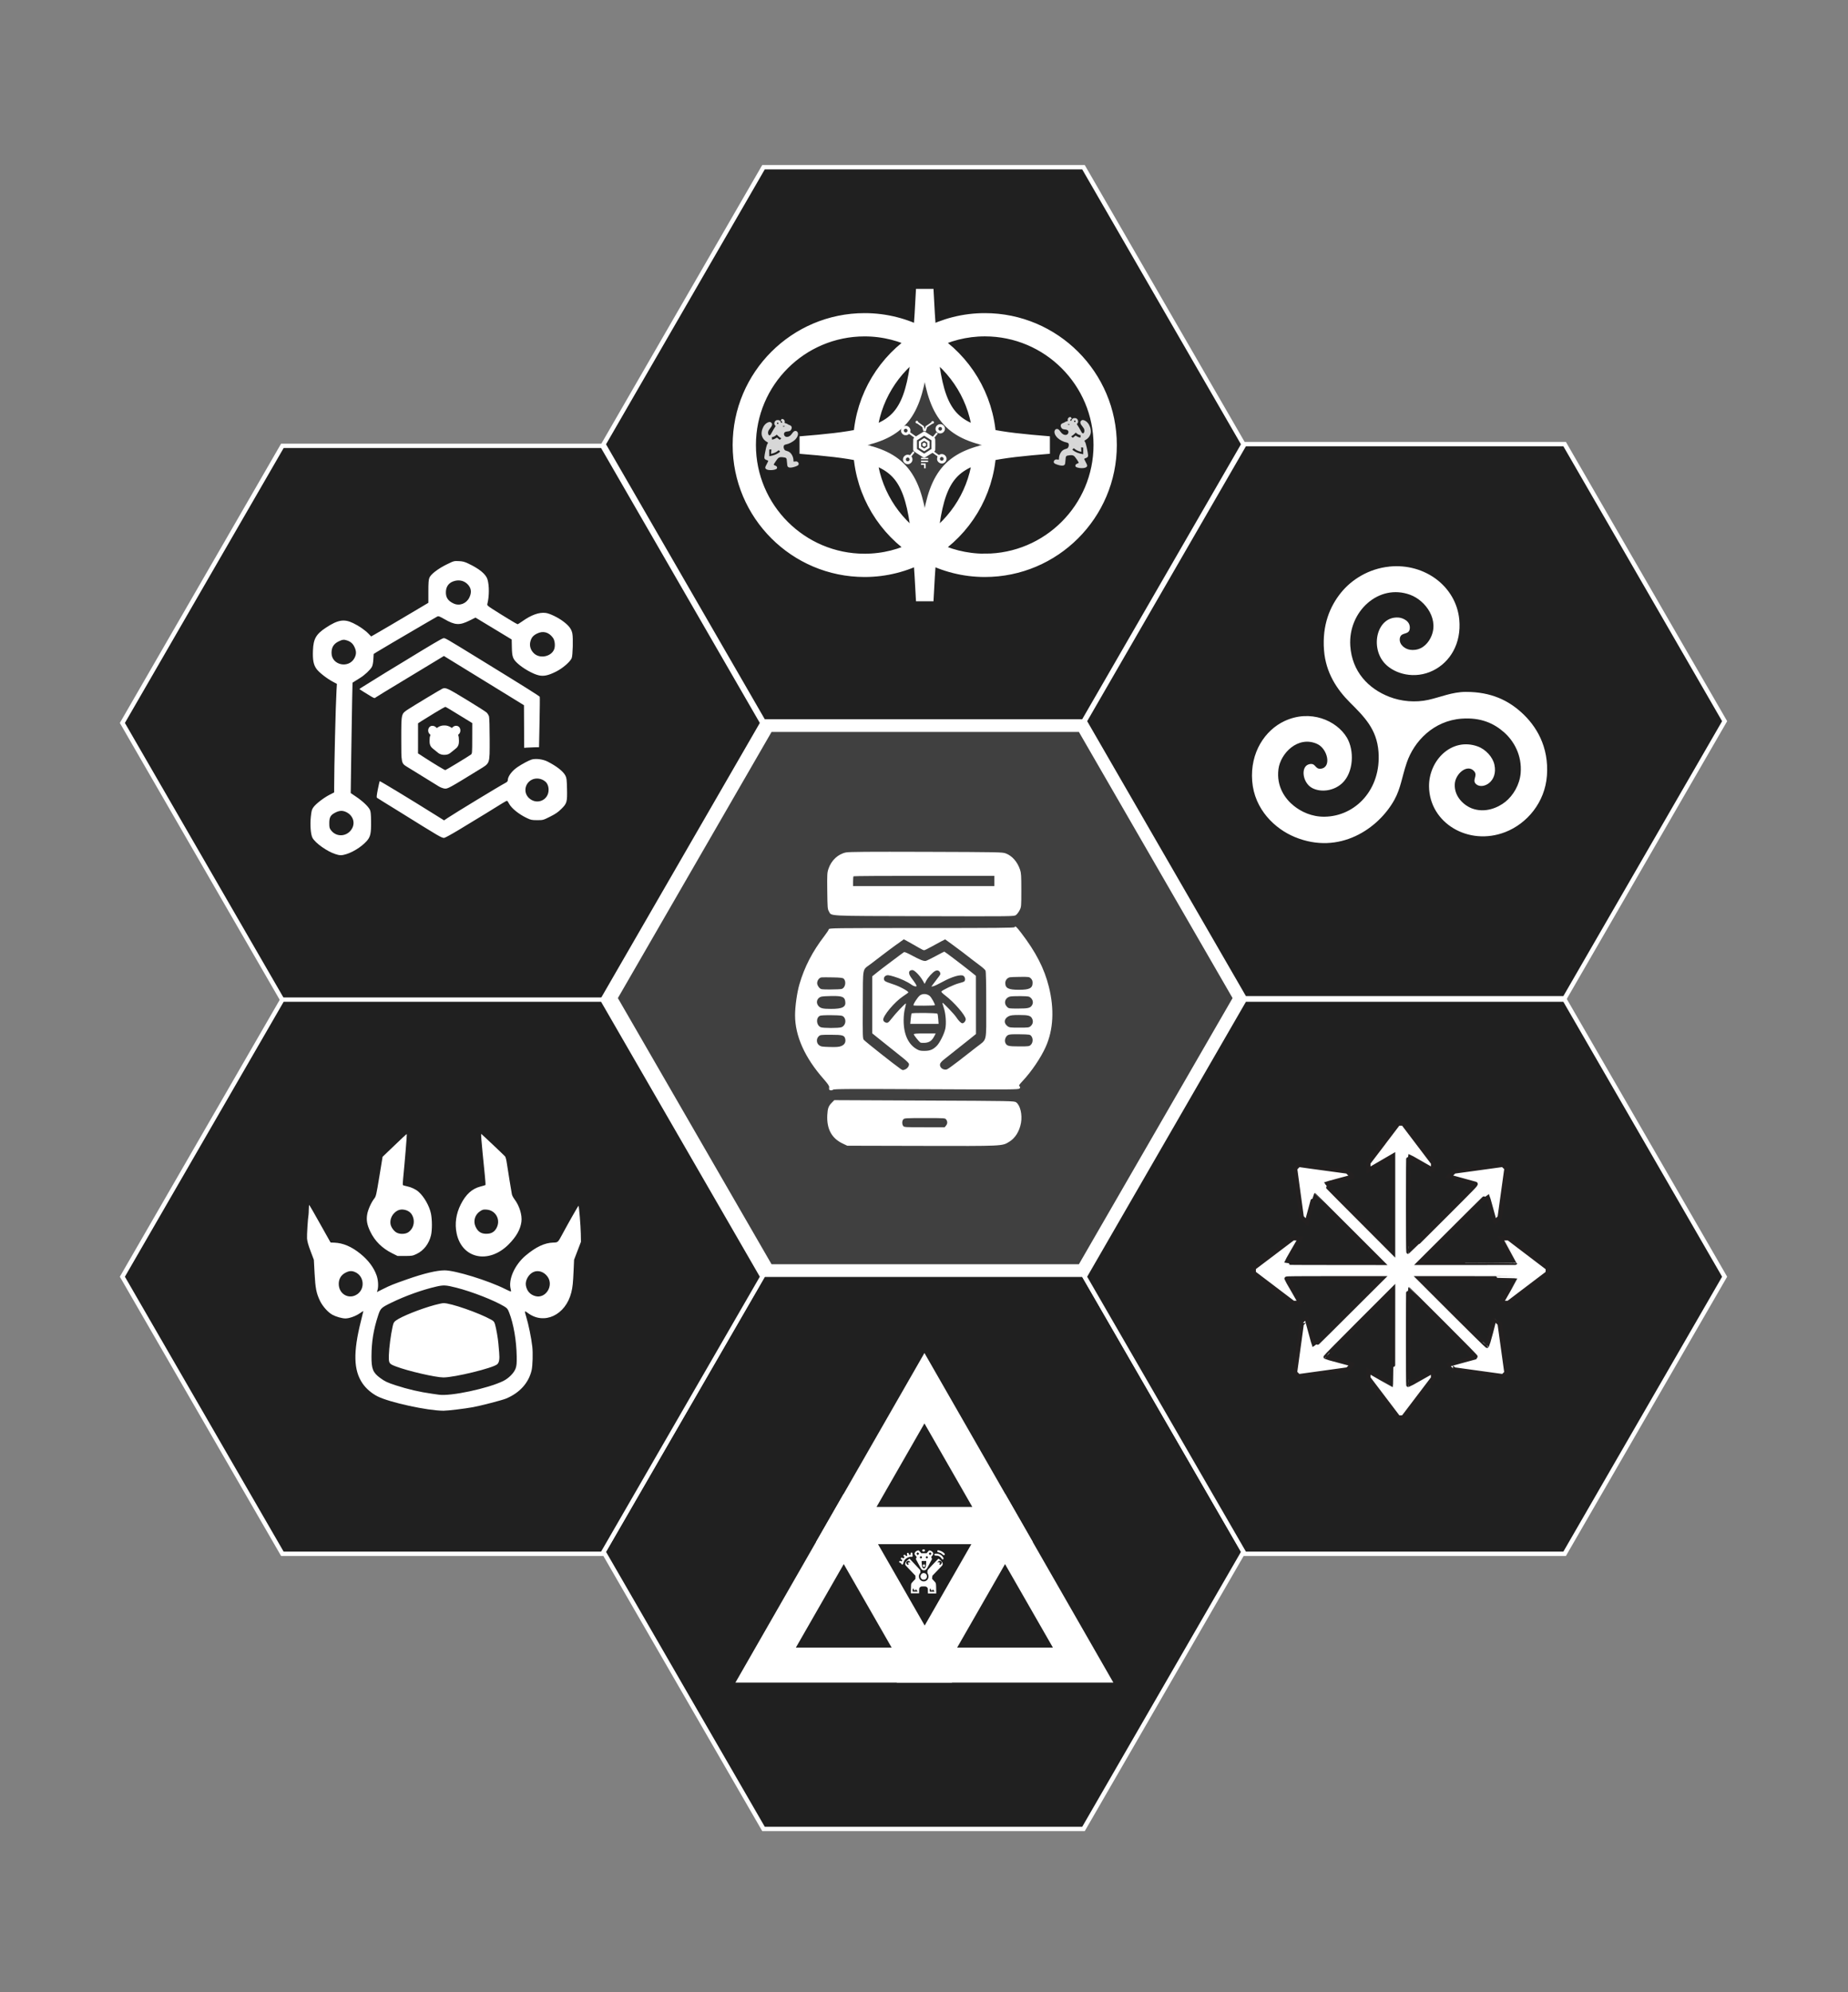 <svg width="422" height="455" viewBox="0 0 422 455" fill="none" xmlns="http://www.w3.org/2000/svg">
<rect x="0" y="0" width="422" height="455" fill="#808080" stroke="none"/>
<path d="M175.321 165.656L247.237 165.656L283.195 227.937L247.237 290.218L175.321 290.218L139.364 227.937L175.321 165.656Z" fill="#404040" stroke="white" stroke-width="3"/>
<path d="M174.349 38.187L247.42 38.187L283.955 101.468L247.42 164.749L174.349 164.749L137.814 101.468L174.349 38.187Z" fill="#202020" stroke="white"/>
<path d="M224.903 73.509C220.183 73.509 215.738 74.69 211.828 76.754C211.58 73.633 211.376 70.094 211.169 66.07C210.962 70.094 210.758 73.633 210.51 76.754C206.6 74.69 202.155 73.509 197.435 73.509C181.925 73.509 169.305 86.129 169.305 101.64C169.305 117.15 181.925 129.77 197.435 129.77C202.155 129.77 206.6 128.589 210.51 126.525C210.758 129.646 210.962 133.185 211.169 137.209C211.376 133.185 211.58 129.646 211.828 126.525C215.738 128.589 220.183 129.77 224.903 129.77C240.413 129.77 253.033 117.15 253.033 101.64C253.033 86.129 240.413 73.509 224.903 73.509ZM210.296 124.09C203.513 119.662 198.86 112.253 198.198 103.73C206.567 106.015 209.038 110.838 210.296 124.09ZM198.198 99.542C198.86 91.02 203.513 83.611 210.296 79.182C209.038 92.431 206.567 97.258 198.198 99.542ZM212.039 79.182C218.822 83.611 223.475 91.02 224.137 99.542C215.768 97.258 213.296 92.435 212.039 79.182ZM224.137 103.73C223.475 112.253 218.822 119.662 212.039 124.09C213.296 110.838 215.768 106.015 224.137 103.73ZM170.619 101.636C170.619 86.852 182.647 74.824 197.432 74.824C201.921 74.824 206.145 75.944 209.865 77.904C202.476 82.601 197.438 90.635 196.86 99.877C193.247 100.696 188.651 101.158 182.741 101.64C188.648 102.118 193.244 102.583 196.86 103.402C197.435 112.644 202.476 120.675 209.865 125.375C206.145 127.332 201.917 128.455 197.432 128.455C182.647 128.455 170.619 116.427 170.619 101.643V101.636ZM224.9 128.449C220.411 128.449 216.186 127.328 212.467 125.368C219.856 120.672 224.893 112.638 225.472 103.396C229.084 102.576 233.68 102.115 239.587 101.633C233.68 101.155 229.084 100.693 225.472 99.87C224.896 90.628 219.856 82.597 212.467 77.898C216.186 75.941 220.414 74.817 224.9 74.817C239.684 74.817 251.712 86.845 251.712 101.63C251.712 116.414 239.684 128.442 224.9 128.442V128.449Z" fill="#3E3E3E" stroke="white" stroke-width="4" stroke-miterlimit="10"/>
<path fill-rule="evenodd" clip-rule="evenodd" d="M209.21 96.133C209.109 96.196 209.073 96.273 209.073 96.41C209.073 96.494 209.086 96.541 209.126 96.581C209.186 96.644 209.32 96.708 209.394 96.708C209.444 96.708 209.531 96.765 210.069 97.16C210.24 97.283 210.434 97.421 210.498 97.464C210.635 97.551 210.631 97.548 210.755 98.079C210.805 98.29 210.849 98.467 210.852 98.471C210.855 98.474 210.906 98.461 210.966 98.441C211.063 98.407 211.08 98.407 211.237 98.464C211.327 98.498 211.411 98.518 211.421 98.508C211.431 98.498 211.491 98.29 211.558 98.049C211.625 97.805 211.685 97.598 211.692 97.588C211.698 97.578 211.789 97.514 211.892 97.444C211.996 97.377 212.26 97.193 212.484 97.039C212.709 96.885 212.899 96.762 212.909 96.772C212.953 96.798 213.127 96.728 213.207 96.644C213.287 96.561 213.291 96.551 213.28 96.444C213.264 96.283 213.137 96.163 212.986 96.163C212.816 96.163 212.712 96.25 212.685 96.42C212.682 96.447 212.424 96.635 212.019 96.905L211.361 97.347L211.267 97.681C211.213 97.865 211.167 98.019 211.163 98.026C211.157 98.033 211.116 97.882 211.073 97.691C210.983 97.314 210.999 97.337 210.712 97.143C210.615 97.079 210.344 96.889 210.11 96.718C209.718 96.441 209.678 96.404 209.655 96.313C209.601 96.116 209.387 96.029 209.22 96.136L209.21 96.133ZM214.485 96.882C214.17 96.949 213.859 97.2 213.725 97.497C213.582 97.808 213.605 98.2 213.782 98.481C213.886 98.641 214.08 98.819 214.234 98.889C214.889 99.187 215.649 98.795 215.772 98.096C215.876 97.491 215.398 96.899 214.782 96.869C214.675 96.865 214.542 96.869 214.485 96.882ZM206.544 97.29C206.149 97.414 205.865 97.718 205.768 98.113C205.688 98.441 205.798 98.805 206.059 99.073C206.146 99.16 206.26 99.243 206.37 99.297C206.537 99.381 206.554 99.381 206.832 99.381C207.106 99.381 207.126 99.377 207.27 99.3C207.353 99.257 207.457 99.19 207.501 99.156C207.544 99.12 207.594 99.096 207.614 99.103C207.654 99.12 207.966 99.344 208.444 99.698L208.775 99.946L208.675 100.056C208.618 100.116 208.561 100.197 208.548 100.23C208.534 100.267 208.524 100.795 208.524 101.541C208.524 102.756 208.524 102.792 208.578 102.896C208.651 103.043 208.812 103.174 209.36 103.515C209.621 103.679 209.986 103.91 210.17 104.033C210.354 104.157 210.595 104.311 210.705 104.378C210.899 104.495 210.909 104.498 211.066 104.492C211.207 104.485 211.25 104.468 211.384 104.385C212.267 103.816 212.939 103.401 212.959 103.411C213.003 103.438 214.07 104.201 214.09 104.221C214.103 104.231 214.087 104.304 214.053 104.385C214.006 104.502 213.996 104.579 213.993 104.793C213.993 105.04 213.993 105.064 214.077 105.227C214.344 105.776 215.027 106.013 215.548 105.736C216.204 105.385 216.351 104.555 215.846 104.04C215.685 103.876 215.528 103.782 215.334 103.732C215.05 103.659 214.769 103.695 214.538 103.833L214.394 103.92L214.317 103.863C214.274 103.833 214.187 103.769 214.123 103.726C214.06 103.682 213.852 103.532 213.669 103.394L213.331 103.14L213.418 103.043C213.592 102.853 213.582 102.926 213.582 101.548C213.582 100.17 213.582 100.22 213.441 100.036L213.378 99.953L213.776 99.468L214.174 98.983L214.07 98.922C214.013 98.889 213.943 98.839 213.916 98.809C213.889 98.778 213.859 98.755 213.849 98.755C213.839 98.755 213.702 98.916 213.545 99.11C213.224 99.511 213.056 99.708 213.03 99.722C213.02 99.725 212.899 99.658 212.765 99.571C212.632 99.484 212.334 99.294 212.11 99.15C211.882 99.006 211.581 98.812 211.441 98.722C211.1 98.501 211.066 98.498 210.779 98.658C210.655 98.728 210.374 98.899 210.156 99.043C209.454 99.501 209.186 99.668 209.16 99.665C209.14 99.665 208.046 98.889 207.875 98.755C207.835 98.725 207.835 98.712 207.872 98.585C207.899 98.491 207.905 98.38 207.899 98.24C207.889 98.066 207.872 98.002 207.798 97.849C207.658 97.564 207.404 97.354 207.099 97.273C206.945 97.233 206.684 97.233 206.551 97.273L206.544 97.29ZM214.491 97.561C214.358 97.638 214.297 97.728 214.284 97.879C214.267 98.053 214.327 98.183 214.475 98.277C214.836 98.514 215.271 98.116 215.073 97.728C214.966 97.524 214.699 97.444 214.495 97.561H214.491ZM206.618 97.949C206.477 98.036 206.38 98.2 206.38 98.344C206.38 98.601 206.674 98.819 206.925 98.748C207.32 98.641 207.363 98.13 206.995 97.936C206.898 97.885 206.704 97.892 206.614 97.946L206.618 97.949ZM210.551 99.809C210.29 99.979 209.922 100.217 209.735 100.337L209.394 100.555V102.531L210.16 103.026C210.581 103.301 210.952 103.542 210.989 103.562C211.053 103.602 211.06 103.598 211.872 103.07L212.695 102.538L212.702 101.545L212.709 100.551L212.454 100.387C212.314 100.297 212.019 100.11 211.799 99.966C211.274 99.628 211.056 99.494 211.039 99.494C211.033 99.494 210.812 99.635 210.551 99.805V99.809ZM210.932 100.093C210.872 100.133 210.638 100.28 210.414 100.424C210.186 100.568 209.962 100.712 209.909 100.745L209.815 100.806V101.541V102.277L210.009 102.401C210.855 102.943 211.046 103.06 211.07 103.047C211.197 102.976 211.799 102.592 212.013 102.444L212.28 102.261V101.535V100.809L212.127 100.705C211.866 100.531 211.19 100.103 211.113 100.063C211.046 100.029 211.036 100.029 210.932 100.096V100.093ZM210.682 100.886L210.34 101.103V101.983L210.695 102.204C210.889 102.324 211.056 102.421 211.066 102.418C211.076 102.418 211.237 102.314 211.424 102.197L211.762 101.983L211.755 101.535L211.749 101.086L211.414 100.876C211.23 100.762 211.07 100.668 211.053 100.668C211.036 100.668 210.872 100.769 210.682 100.886ZM210.832 101.183L210.638 101.301V101.782L210.718 101.829C210.762 101.856 210.855 101.909 210.922 101.946L211.046 102.013L211.247 101.903L211.448 101.792V101.28L211.247 101.17C211.136 101.11 211.043 101.063 211.036 101.063C211.029 101.063 210.936 101.117 210.832 101.18V101.183ZM208.384 103.224C208.213 103.465 207.885 103.886 207.842 103.926C207.812 103.953 207.778 103.95 207.661 103.906C207.26 103.756 206.842 103.849 206.527 104.157C206.193 104.485 206.106 104.987 206.306 105.388C206.534 105.833 207.039 106.09 207.484 105.987C208.019 105.863 208.37 105.435 208.374 104.91C208.374 104.722 208.3 104.468 208.203 104.338L208.129 104.237L208.23 104.104C208.287 104.03 208.444 103.829 208.578 103.659L208.825 103.351L208.681 103.204C208.601 103.124 208.527 103.057 208.521 103.057C208.514 103.057 208.451 103.134 208.384 103.224ZM214.886 104.391C214.769 104.451 214.722 104.502 214.672 104.612C214.572 104.833 214.655 105.06 214.879 105.174C215.187 105.331 215.538 105.06 215.485 104.709C215.445 104.445 215.117 104.271 214.886 104.391ZM207.169 104.498C207.129 104.508 207.062 104.548 207.016 104.582C206.701 104.819 206.872 105.341 207.266 105.351C207.664 105.361 207.865 104.896 207.584 104.615C207.46 104.492 207.323 104.451 207.169 104.498ZM210.347 104.562C210.327 104.572 210.317 104.629 210.317 104.722V104.87H211.959V104.572H211.518C211.274 104.572 210.919 104.565 210.728 104.558C210.538 104.552 210.367 104.552 210.347 104.558V104.562ZM210.397 105.191L210.317 105.201V105.522H211.936V105.197H211.732C211.618 105.197 211.29 105.194 211.003 105.191C210.715 105.191 210.444 105.191 210.397 105.191ZM210.317 105.993V106.167H211.013V106.94H211.387L211.381 106.385L211.374 105.829L210.845 105.823L210.317 105.816V105.99V105.993Z" fill="white"/>
<path fill-rule="evenodd" clip-rule="evenodd" d="M178.471 95.726C178.447 95.749 178.394 95.839 178.35 95.923C178.277 96.07 178.273 96.08 178.32 96.114C178.347 96.134 178.391 96.157 178.421 96.167C178.511 96.197 178.618 96.314 178.618 96.388C178.618 96.468 178.524 96.565 178.437 96.575C178.384 96.582 178.37 96.562 178.327 96.425C178.263 96.221 178.113 96.043 177.946 95.98C177.765 95.91 177.417 95.913 177.26 95.987C177.006 96.104 176.845 96.351 176.822 96.652C176.812 96.799 176.822 96.846 176.879 96.977C176.915 97.06 176.989 97.171 177.036 97.221L177.126 97.311L176.952 97.572C176.778 97.833 176.364 98.532 176.31 98.656C176.27 98.749 176.009 99.208 175.972 99.258C175.905 99.345 175.788 99.415 175.705 99.415C175.491 99.415 175.333 99 175.404 98.622C175.444 98.401 175.531 98.231 175.721 97.997C176.129 97.498 176.243 97.304 176.297 97.04C176.337 96.833 176.297 96.696 176.143 96.542C175.942 96.341 175.738 96.321 175.39 96.458C174.818 96.686 174.367 97.217 174.092 97.98C173.898 98.519 173.858 99.104 173.985 99.532C174.166 100.144 174.564 100.619 175.176 100.954C175.293 101.017 175.394 101.084 175.4 101.097C175.407 101.111 175.363 101.184 175.307 101.258C175.159 101.455 174.995 101.954 174.848 102.673C174.494 104.379 174.474 104.63 174.688 104.86C174.765 104.944 175.002 105.061 175.189 105.108C175.363 105.151 175.447 105.228 175.42 105.315C175.41 105.345 175.31 105.553 175.193 105.774C174.818 106.489 174.778 106.58 174.765 106.75C174.755 106.884 174.761 106.921 174.815 106.998C174.982 107.245 175.377 107.362 176.019 107.362C176.624 107.362 177.23 107.209 177.39 107.011C177.444 106.944 177.467 106.794 177.437 106.683C177.4 106.536 177.257 106.422 176.942 106.289C176.798 106.228 176.678 106.162 176.668 106.145C176.638 106.071 177.42 104.904 177.655 104.673C177.922 104.409 178.23 104.345 178.849 104.429C179.3 104.489 179.387 104.513 179.501 104.623C179.645 104.76 179.658 104.827 179.745 105.931C179.785 106.416 179.819 106.519 179.983 106.653C180.23 106.857 180.759 106.831 181.535 106.58C181.933 106.449 182.15 106.342 182.274 106.215C182.358 106.128 182.374 106.091 182.384 105.974C182.401 105.754 182.274 105.549 182.04 105.426C181.919 105.362 181.645 105.352 181.391 105.406C181.2 105.446 181.194 105.436 181.194 105.185C181.194 104.449 180.839 103.68 180.32 103.285C180.133 103.141 179.983 103.074 179.625 102.967C179.28 102.867 179.247 102.847 179.126 102.673C178.909 102.358 178.886 101.88 179.073 101.669C179.15 101.582 179.31 101.519 179.544 101.479C180.14 101.375 181.026 100.917 181.501 100.469C182.083 99.917 182.354 99.234 182.167 98.786C182.063 98.542 181.876 98.408 181.635 98.408C181.394 98.408 181.173 98.572 180.872 99.004C180.515 99.522 180.123 99.78 179.702 99.78C179.28 99.78 178.996 99.445 179.036 99.05C179.056 98.856 179.13 98.753 179.314 98.656C179.447 98.582 179.524 98.565 179.866 98.522C180.294 98.468 180.394 98.428 180.558 98.258C180.772 98.034 180.862 97.649 180.752 97.435C180.662 97.261 180.491 97.13 180.264 97.064C180.143 97.027 180.013 96.966 179.929 96.906C179.785 96.799 179.641 96.736 179.344 96.639C179.163 96.582 179.153 96.575 179.167 96.512C179.22 96.274 179.217 96.174 179.14 96.027C179.1 95.946 179.029 95.853 178.986 95.819C178.805 95.682 178.548 95.632 178.464 95.719L178.471 95.726ZM177.471 96.525C177.354 96.669 177.464 96.886 177.631 96.843C177.701 96.826 177.782 96.689 177.758 96.625C177.715 96.505 177.538 96.441 177.471 96.525ZM178.768 97.341C178.718 97.401 178.802 97.455 178.946 97.455C179.09 97.455 179.18 97.411 179.197 97.348C179.207 97.304 179.193 97.298 179.006 97.298C178.852 97.298 178.795 97.308 178.768 97.341ZM177.243 99.368C176.969 99.606 176.644 99.773 176.374 99.816L176.26 99.833L176.28 100.111C176.29 100.265 176.3 100.392 176.303 100.392C176.307 100.392 176.394 100.382 176.494 100.362C176.711 100.321 177.016 100.188 177.233 100.037C177.317 99.98 177.4 99.933 177.42 99.933C177.441 99.933 177.531 100.007 177.625 100.101C177.718 100.191 177.859 100.305 177.939 100.348L178.083 100.428L178.25 100.261L178.417 100.094L178.33 100.047C178.083 99.91 177.835 99.719 177.625 99.502C177.494 99.368 177.387 99.258 177.384 99.258C177.38 99.258 177.32 99.308 177.247 99.371L177.243 99.368ZM175.848 102.636C175.812 102.643 175.758 102.653 175.725 102.66L175.664 102.673V104.188L175.761 104.171C176.588 104.028 177.273 103.78 177.772 103.442C177.956 103.318 178.14 103.155 178.14 103.118C178.14 103.104 178.066 103.031 177.972 102.947C177.829 102.82 177.802 102.807 177.772 102.84C177.722 102.9 177.337 103.171 177.173 103.265C176.892 103.422 176.514 103.556 176.159 103.619L176.073 103.636L176.089 103.436C176.099 103.325 176.113 103.094 176.123 102.927L176.139 102.619H176.026C175.962 102.626 175.882 102.629 175.845 102.636H175.848Z" fill="#D7D7D7"/>
<path fill-rule="evenodd" clip-rule="evenodd" d="M244.029 95.37C243.986 95.403 243.916 95.497 243.875 95.577C243.799 95.728 243.795 95.825 243.849 96.062C243.862 96.126 243.852 96.132 243.671 96.189C243.374 96.283 243.23 96.35 243.086 96.457C243.006 96.517 242.875 96.577 242.752 96.614C242.524 96.681 242.354 96.811 242.263 96.985C242.153 97.199 242.247 97.584 242.457 97.808C242.621 97.979 242.722 98.019 243.15 98.072C243.487 98.116 243.568 98.132 243.702 98.206C243.889 98.306 243.959 98.41 243.979 98.601C244.019 98.996 243.715 99.33 243.314 99.33C242.892 99.33 242.501 99.072 242.143 98.554C241.842 98.123 241.631 97.959 241.38 97.959C241.129 97.959 240.949 98.092 240.848 98.337C240.661 98.781 240.935 99.467 241.514 100.019C241.989 100.471 242.875 100.925 243.471 101.029C243.705 101.069 243.865 101.136 243.942 101.22C244.133 101.431 244.11 101.909 243.889 102.223C243.768 102.397 243.735 102.417 243.39 102.518C243.033 102.625 242.882 102.692 242.695 102.835C242.18 103.23 241.825 103.999 241.822 104.735C241.822 104.986 241.812 104.996 241.624 104.956C241.37 104.903 241.096 104.909 240.975 104.976C240.738 105.103 240.611 105.304 240.631 105.525C240.641 105.645 240.658 105.679 240.741 105.766C240.865 105.893 241.086 106 241.481 106.13C242.26 106.384 242.788 106.408 243.033 106.204C243.2 106.067 243.233 105.963 243.27 105.481C243.36 104.377 243.374 104.31 243.514 104.173C243.628 104.063 243.715 104.04 244.166 103.979C244.785 103.899 245.096 103.963 245.361 104.224C245.595 104.454 246.377 105.618 246.347 105.695C246.341 105.712 246.217 105.779 246.073 105.839C245.759 105.973 245.615 106.09 245.578 106.234C245.548 106.348 245.571 106.498 245.625 106.562C245.785 106.756 246.394 106.909 246.996 106.913C247.638 106.913 248.033 106.792 248.2 106.548C248.254 106.471 248.261 106.434 248.251 106.301C248.237 106.13 248.197 106.04 247.822 105.324C247.705 105.1 247.602 104.896 247.595 104.866C247.568 104.779 247.655 104.702 247.826 104.658C248.016 104.608 248.251 104.491 248.328 104.411C248.542 104.183 248.522 103.929 248.167 102.223C248.016 101.501 247.856 101.006 247.709 100.808C247.652 100.735 247.612 100.661 247.615 100.648C247.618 100.634 247.719 100.568 247.839 100.504C248.451 100.17 248.849 99.695 249.03 99.082C249.157 98.654 249.117 98.069 248.923 97.53C248.652 96.771 248.197 96.239 247.625 96.008C247.274 95.868 247.07 95.891 246.872 96.092C246.719 96.246 246.675 96.383 246.719 96.591C246.772 96.855 246.886 97.045 247.294 97.547C247.485 97.781 247.572 97.952 247.612 98.173C247.682 98.554 247.525 98.965 247.311 98.965C247.23 98.965 247.113 98.898 247.043 98.808C247.006 98.761 246.745 98.3 246.705 98.206C246.652 98.082 246.237 97.383 246.063 97.122L245.889 96.862L245.979 96.771C246.03 96.721 246.1 96.611 246.137 96.527C246.197 96.397 246.204 96.35 246.193 96.203C246.17 95.901 246.01 95.657 245.755 95.537C245.598 95.463 245.25 95.46 245.07 95.53C244.902 95.594 244.749 95.771 244.688 95.975C244.645 96.116 244.631 96.132 244.578 96.126C244.491 96.116 244.397 96.019 244.397 95.938C244.397 95.865 244.501 95.748 244.595 95.718C244.625 95.707 244.668 95.684 244.695 95.664C244.738 95.631 244.738 95.621 244.665 95.473C244.621 95.386 244.568 95.299 244.544 95.276C244.461 95.192 244.203 95.239 244.023 95.376L244.029 95.37ZM245.264 96.169C245.24 96.233 245.32 96.37 245.391 96.386C245.558 96.43 245.672 96.213 245.551 96.069C245.484 95.985 245.307 96.049 245.264 96.169ZM244.016 96.845C243.829 96.845 243.815 96.848 243.825 96.895C243.842 96.962 243.942 97.002 244.076 97.002C244.21 97.002 244.3 96.948 244.253 96.888C244.227 96.855 244.17 96.845 244.016 96.845ZM245.642 98.802C245.642 98.802 245.531 98.912 245.401 99.046C245.19 99.263 244.939 99.457 244.695 99.591L244.608 99.638L244.775 99.805L244.943 99.972L245.086 99.892C245.167 99.848 245.307 99.738 245.401 99.644C245.494 99.554 245.585 99.477 245.605 99.477C245.625 99.477 245.705 99.524 245.792 99.581C246.013 99.731 246.317 99.865 246.531 99.905C246.635 99.925 246.722 99.939 246.722 99.935C246.722 99.932 246.735 99.805 246.745 99.654L246.765 99.377L246.652 99.36C246.381 99.317 246.056 99.149 245.782 98.912C245.712 98.852 245.648 98.798 245.645 98.798L245.642 98.802ZM246.993 102.17H246.879L246.896 102.474C246.906 102.641 246.919 102.872 246.929 102.983L246.946 103.183L246.859 103.167C246.505 103.103 246.127 102.973 245.846 102.812C245.682 102.718 245.297 102.447 245.247 102.387C245.217 102.354 245.193 102.367 245.046 102.494C244.956 102.575 244.879 102.651 244.879 102.665C244.879 102.702 245.063 102.866 245.247 102.989C245.745 103.327 246.434 103.575 247.257 103.718L247.354 103.735V102.979V102.223L247.294 102.21C247.261 102.203 247.207 102.193 247.17 102.187C247.133 102.18 247.053 102.173 246.99 102.173L246.993 102.17Z" fill="#D7D7D7"/>
<path d="M174.351 291.117L247.422 291.117L283.957 354.398L247.422 417.679L174.351 417.679L137.816 354.398L174.351 291.117Z" fill="#202020" stroke="white"/>
<path d="M211.1 317.027L193.26 348.136H228.936L211.1 317.027Z" stroke="white" stroke-width="8" stroke-miterlimit="10"/>
<path d="M192.674 349.152L174.838 380.26H210.514L192.674 349.152Z" stroke="white" stroke-width="8" stroke-miterlimit="10"/>
<path d="M229.505 349.152L211.668 380.26H247.341L229.505 349.152Z" stroke="white" stroke-width="8" stroke-miterlimit="10"/>
<path d="M211.156 374.244L224.398 351.148H197.914L211.156 374.244Z" fill="#1E1E1E" stroke="white" stroke-width="3" stroke-miterlimit="10"/>
<path fill-rule="evenodd" clip-rule="evenodd" d="M210.656 353.917C210.603 353.971 210.593 354.004 210.593 354.088C210.593 354.269 210.717 354.343 210.982 354.321C211.178 354.305 211.271 354.174 211.212 353.998C211.173 353.876 211.12 353.852 210.908 353.852C210.733 353.852 210.72 353.854 210.659 353.917H210.656ZM214.154 354.047C213.997 354.107 213.981 354.37 214.13 354.449C214.162 354.465 214.246 354.492 214.32 354.506C214.678 354.582 215.014 354.761 215.292 355.027C215.422 355.149 215.443 355.162 215.53 355.162C215.644 355.162 215.718 355.111 215.742 355.016C215.771 354.899 215.747 354.842 215.61 354.704C215.34 354.432 214.916 354.199 214.495 354.088C214.283 354.031 214.22 354.023 214.156 354.047H214.154ZM209.642 354.08C209.489 354.104 209.325 354.174 209.171 354.288C208.962 354.443 208.846 354.639 208.846 354.839C208.846 354.989 208.885 355.056 209.121 355.32C209.237 355.447 209.33 355.569 209.33 355.594C209.33 355.618 209.293 355.694 209.251 355.77C209.11 356.006 209.11 356.003 209.415 356.554C209.68 357.032 210.066 357.759 210.214 358.055C210.312 358.248 210.508 358.473 210.641 358.541C210.786 358.614 210.948 358.641 211.106 358.614C211.443 358.56 211.599 358.391 211.94 357.718C212.03 357.545 212.208 357.208 212.337 356.97C212.668 356.367 212.825 356.063 212.825 356.025C212.825 356.006 212.785 355.908 212.737 355.805C212.69 355.702 212.65 355.596 212.65 355.572C212.65 355.545 212.732 355.439 212.848 355.314C212.957 355.198 213.063 355.067 213.081 355.021C213.129 354.904 213.124 354.706 213.068 354.598C212.907 354.275 212.372 353.993 212.134 354.104C212.105 354.117 211.972 354.261 211.84 354.421L211.599 354.714H210.378L210.204 354.506C209.82 354.047 209.825 354.052 209.64 354.082L209.642 354.08ZM209.444 354.622C209.251 354.788 209.248 354.818 209.428 355.002L209.574 355.151L209.73 354.994C209.815 354.907 209.886 354.826 209.886 354.809C209.886 354.785 209.613 354.506 209.592 354.506C209.587 354.506 209.521 354.557 209.447 354.622H209.444ZM212.234 354.649C212.157 354.728 212.097 354.807 212.097 354.826C212.097 354.845 212.163 354.926 212.242 355.005L212.388 355.149L212.52 355.016C212.727 354.809 212.727 354.818 212.552 354.649C212.47 354.571 212.396 354.508 212.388 354.508C212.38 354.508 212.311 354.573 212.237 354.649H212.234ZM208.009 354.609C207.93 354.676 207.906 354.78 207.938 354.929C207.964 355.054 207.959 355.062 207.808 355.084C207.752 355.092 207.686 355.1 207.665 355.103C207.631 355.108 207.615 355.075 207.575 354.934C207.514 354.723 207.477 354.66 207.39 354.622C207.257 354.565 207.101 354.687 207.101 354.845C207.101 354.891 207.12 355.002 207.143 355.097C207.167 355.189 207.183 355.268 207.18 355.271C207.162 355.287 206.987 355.371 206.971 355.371C206.961 355.371 206.884 355.301 206.797 355.214C206.664 355.081 206.627 355.056 206.564 355.056C206.474 355.056 206.354 355.127 206.32 355.203C206.28 355.29 206.315 355.363 206.45 355.499L206.577 355.624L206.444 355.759C206.373 355.835 206.304 355.895 206.291 355.895C206.278 355.895 206.241 355.871 206.201 355.843C206.119 355.781 205.963 355.716 205.894 355.716C205.817 355.716 205.748 355.778 205.722 355.873C205.682 356.006 205.722 356.085 205.883 356.18C205.955 356.223 206.024 356.259 206.034 356.259C206.063 356.259 206.063 356.25 205.981 356.448C205.92 356.592 205.902 356.617 205.881 356.59C205.833 356.53 205.661 356.462 205.56 356.462C205.415 356.462 205.338 356.535 205.338 356.676C205.338 356.766 205.348 356.79 205.404 356.837C205.441 356.866 205.536 356.913 205.613 356.94C205.791 356.999 205.812 357.016 205.812 357.1C205.812 357.222 205.96 357.322 206.09 357.29C206.196 357.263 206.243 357.178 206.296 356.934C206.349 356.701 206.482 356.386 206.593 356.234C206.699 356.09 206.961 355.873 207.154 355.773C207.495 355.594 207.903 355.488 208.07 355.534C208.197 355.569 208.321 355.542 208.366 355.472C208.398 355.423 208.401 355.368 208.385 355.081C208.377 354.896 208.361 354.725 208.351 354.695C208.295 354.546 208.126 354.503 208.004 354.609H208.009ZM213.5 354.823C213.418 354.858 213.367 354.937 213.367 355.032C213.367 355.105 213.381 355.135 213.436 355.187C213.502 355.246 213.516 355.249 213.823 355.263C214.064 355.271 214.172 355.287 214.267 355.322C214.596 355.442 214.807 355.613 215.011 355.922C215.133 356.109 215.199 356.153 215.305 356.131C215.379 356.115 215.48 356.001 215.48 355.936C215.48 355.876 215.363 355.643 215.268 355.507C215.038 355.184 214.588 354.902 214.199 354.837C213.992 354.801 213.571 354.796 213.5 354.826V354.823ZM210.201 355.423C210.048 355.493 210.008 355.691 210.124 355.819C210.177 355.879 210.204 355.889 210.291 355.889C210.378 355.889 210.405 355.879 210.471 355.814C210.553 355.729 210.566 355.645 210.521 355.539C210.471 355.425 210.318 355.371 210.201 355.423ZM211.551 355.423C211.456 355.466 211.411 355.542 211.411 355.653C211.411 355.86 211.649 355.965 211.805 355.83C211.938 355.716 211.909 355.504 211.75 355.428C211.657 355.382 211.639 355.382 211.549 355.423H211.551ZM207.495 356.088C207.268 356.245 206.916 356.603 206.815 356.777C206.717 356.948 206.683 357.14 206.72 357.311C206.749 357.439 206.76 357.453 207.183 357.895C208.168 358.923 208.541 359.317 208.785 359.575L209.042 359.846V360.218V360.589L208.615 361.029C208.38 361.273 208.168 361.512 208.139 361.566C208.043 361.751 208.028 361.919 208.012 362.923L207.996 363.87H209.881V363.395C209.881 363.135 209.891 362.869 209.905 362.807C209.958 362.549 210.161 362.356 210.426 362.307C210.643 362.266 211.339 362.288 211.472 362.34C211.607 362.391 211.766 362.535 211.829 362.665C211.879 362.769 211.882 362.798 211.887 363.333L211.895 363.895H213.794V363.775C213.799 363.71 213.796 363.648 213.794 363.637C213.794 363.626 213.786 363.271 213.778 362.844C213.762 361.745 213.735 361.569 213.555 361.338C213.5 361.268 213.314 361.064 213.145 360.885C212.864 360.592 212.838 360.557 212.848 360.5C212.856 360.465 212.872 360.305 212.888 360.144L212.915 359.854L213.823 358.91C214.323 358.391 214.831 357.862 214.953 357.737C215.08 357.607 215.197 357.466 215.223 357.406C215.281 357.284 215.287 357.097 215.239 356.956C215.186 356.804 215.022 356.565 214.858 356.408C214.712 356.267 214.363 355.987 214.307 355.963C214.291 355.957 214.095 356.145 213.865 356.389C213.637 356.63 213.1 357.195 212.674 357.645C212.195 358.15 211.877 358.5 211.845 358.562C211.8 358.649 211.792 358.706 211.784 358.931L211.776 359.2L211.877 359.412C212.004 359.683 212.028 359.77 212.028 360.011C212.028 360.592 211.641 361.048 211.083 361.129C210.746 361.178 210.429 361.07 210.164 360.815C209.934 360.592 209.836 360.345 209.836 359.984C209.836 359.718 209.905 359.523 210.087 359.276L210.188 359.138V358.934C210.188 358.701 210.164 358.614 210.069 358.484C210 358.389 209.38 357.727 208.451 356.752C208.171 356.459 207.887 356.158 207.824 356.088C207.758 356.017 207.699 355.957 207.691 355.957C207.683 355.957 207.593 356.017 207.49 356.088H207.495ZM207.305 356.467C207.032 356.535 206.865 356.796 206.955 357.016C206.99 357.102 207.204 357.344 207.284 357.39C207.315 357.409 207.345 357.396 207.421 357.33C207.474 357.284 207.519 357.235 207.519 357.219C207.519 357.203 207.474 357.151 207.419 357.105C207.363 357.059 207.321 357.008 207.323 356.994C207.326 356.98 207.392 356.907 207.469 356.834L207.607 356.698L207.694 356.788C207.766 356.861 207.789 356.872 207.821 356.853C207.895 356.807 207.874 356.755 207.726 356.595C207.559 356.419 207.535 356.411 207.302 356.47L207.305 356.467ZM214.41 356.457C214.387 356.467 214.304 356.541 214.228 356.619L214.09 356.763L214.146 356.818L214.201 356.872L214.289 356.782L214.376 356.693L214.524 356.845L214.672 356.997L214.577 357.089C214.524 357.14 214.484 357.189 214.484 357.2C214.484 357.211 214.527 357.26 214.577 357.311L214.67 357.401L214.728 357.358C214.76 357.333 214.831 357.265 214.89 357.206C215.101 356.98 215.115 356.78 214.927 356.592C214.81 356.476 214.527 356.4 214.408 356.451L214.41 356.457ZM210.468 356.516C210.434 356.611 210.516 357.548 210.582 357.784C210.67 358.104 210.919 358.267 211.141 358.15C211.371 358.025 211.474 357.675 211.496 356.918L211.509 356.481H210.995C210.545 356.481 210.482 356.486 210.468 356.516ZM210.736 357.32C210.717 357.349 210.741 357.58 210.776 357.721C210.802 357.832 210.874 357.884 211.001 357.884C211.162 357.884 211.236 357.746 211.236 357.455V357.292H210.995C210.844 357.292 210.746 357.301 210.738 357.317L210.736 357.32ZM210.797 359.246C210.593 359.284 210.365 359.466 210.273 359.667C210.251 359.713 210.225 359.813 210.209 359.895C210.177 360.085 210.225 360.291 210.344 360.467C210.413 360.57 210.458 360.608 210.593 360.679C210.754 360.766 210.762 360.766 210.958 360.758C211.186 360.747 211.286 360.703 211.445 360.554C211.723 360.291 211.75 359.841 211.506 359.515C211.358 359.314 211.051 359.2 210.794 359.246H210.797ZM208.404 363.165V363.482H209.579L209.529 363.417C209.5 363.382 209.394 363.243 209.29 363.11L209.102 362.869L209.097 363.026L209.092 363.184H208.695V362.844H208.406V363.162L208.404 363.165ZM212.306 362.877C212.3 362.893 212.298 363.04 212.3 363.2L212.306 363.493L212.867 363.498C213.333 363.504 213.426 363.498 213.418 363.474C213.399 363.425 213.018 362.915 212.999 362.915C212.991 362.915 212.983 362.975 212.983 363.051V363.186H212.586V363.029C212.586 362.853 212.578 362.844 212.417 362.844C212.356 362.844 212.314 362.855 212.308 362.874L212.306 362.877Z" fill="white"/>
<path d="M64.48 101.82L137.551 101.82L174.086 165.101L137.551 228.382L64.48 228.382L27.945 165.101L64.48 101.82Z" fill="#202020" stroke="white"/>
<path fill-rule="evenodd" clip-rule="evenodd" d="M100.969 165.707C100.753 165.741 100.457 165.835 100.26 165.935C100.101 166.015 99.859 166.166 99.79 166.228L99.745 166.268L99.631 166.146C99.506 166.009 99.306 165.884 99.113 165.815C99.004 165.778 98.939 165.77 98.737 165.767C98.495 165.767 98.492 165.767 98.338 165.841C97.991 166.012 97.772 166.391 97.772 166.818C97.772 167.194 97.942 167.538 98.239 167.76L98.307 167.811L98.256 167.954C98.13 168.301 98.093 168.575 98.096 169.138C98.096 169.716 98.136 169.941 98.287 170.277C98.418 170.571 98.572 170.742 99.036 171.115C99.23 171.268 99.543 171.525 99.734 171.681C100.192 172.057 100.206 172.066 100.42 172.171C100.878 172.396 101.539 172.453 102.08 172.319C102.487 172.219 102.63 172.134 103.256 171.621C103.635 171.314 103.678 171.277 103.968 171.041C104.27 170.796 104.355 170.71 104.455 170.562C104.726 170.166 104.805 169.845 104.805 169.173C104.805 168.583 104.754 168.185 104.643 167.897L104.606 167.803L104.706 167.729C104.976 167.527 105.13 167.196 105.13 166.815C105.13 165.966 104.384 165.499 103.632 165.878C103.555 165.918 103.436 166.006 103.339 166.097L103.174 166.251L103.063 166.171C102.727 165.929 102.271 165.747 101.855 165.69C101.656 165.662 101.18 165.667 100.964 165.701L100.969 165.707Z" fill="white"/>
<path fill-rule="evenodd" clip-rule="evenodd" d="M102.004 128.898C99.976 129.904 98.377 131.141 98.051 131.953C97.87 132.403 97.819 133.109 97.819 135.099V137.664L94.611 139.572C90.834 141.821 86.73 144.233 85.574 144.885L84.753 145.347L84.174 144.746C83.341 143.883 81.977 142.938 80.635 142.298C78.559 141.305 77.162 141.543 74.425 143.345C72.186 144.821 71.573 145.884 71.468 148.48C71.377 150.726 71.585 151.821 72.291 152.784C72.877 153.584 74.642 154.958 76.033 155.7L76.932 156.18L76.842 157.735C76.652 160.883 76.308 175.167 76.305 179.885V180.966L75.236 181.515C73.897 182.206 72.122 183.58 71.567 184.359C71.199 184.872 71.121 185.174 70.973 186.592C70.783 188.407 70.952 190.556 71.344 191.313C71.972 192.527 74.757 194.498 76.661 195.075C77.566 195.349 77.792 195.367 78.495 195.22C80.185 194.863 82.445 193.514 83.718 192.098C84.597 191.12 84.769 190.348 84.735 187.555C84.717 185.946 84.654 185.325 84.47 184.935C84.12 184.196 82.843 182.979 81.371 181.983L80.088 181.114L80.206 172.562C80.269 167.859 80.363 162.19 80.411 159.963L80.502 155.912L80.966 155.61C81.223 155.444 81.802 155.082 82.258 154.801C83.287 154.167 84.581 152.944 84.931 152.277C85.097 151.957 85.221 151.326 85.26 150.56L85.327 149.346L86.009 148.918C86.383 148.682 87.985 147.728 89.566 146.802C96.479 142.745 99.536 140.961 99.841 140.804C100.121 140.659 100.342 140.737 101.461 141.38C103.923 142.796 104.934 142.853 107.215 141.718L108.579 141.039L112.713 143.538L116.847 146.041L116.886 147.876C116.928 149.956 117.106 150.472 118.111 151.423C119.376 152.621 121.741 153.959 123.093 154.242C124.216 154.478 125.247 154.245 127.004 153.364C128.503 152.609 130.217 151.127 130.555 150.285C130.797 149.684 130.902 145.775 130.706 144.713C130.516 143.698 129.973 142.95 128.721 141.987C127.498 141.045 125.558 140.097 124.611 139.977C123.096 139.786 121.316 140.429 119.24 141.908C118.739 142.265 118.265 142.557 118.187 142.557C118.045 142.557 114.753 140.556 112.435 139.065C111.346 138.362 111.216 138.232 111.292 137.921C111.732 136.167 111.744 133.731 111.316 132.309C110.96 131.123 109.442 129.879 106.88 128.672C106.063 128.286 105.625 128.177 104.747 128.141C103.664 128.092 103.609 128.108 102.004 128.904V128.898ZM103.434 132.792C102.469 133.167 101.905 133.942 101.829 135.011C101.73 136.391 102.273 137.245 103.631 137.845C104.961 138.434 106.485 137.845 107.164 136.481C107.776 135.256 107.617 134.214 106.684 133.333C105.833 132.53 104.632 132.328 103.434 132.792ZM122.616 144.695C121.744 145.135 121.358 145.597 121.12 146.479C120.851 147.472 121.153 148.471 121.94 149.216C123.419 150.617 126.289 149.829 126.645 147.921C126.792 147.131 126.636 146.171 126.273 145.664C125.341 144.354 123.995 143.997 122.616 144.695ZM101.217 145.763C100.888 145.821 98.35 147.318 92.288 151.031C90.99 151.824 89.099 152.975 88.088 153.584C87.074 154.194 85.616 155.1 84.844 155.595C84.075 156.09 83.124 156.681 82.732 156.908C82.339 157.134 82.05 157.351 82.086 157.388C82.122 157.424 82.523 157.684 82.982 157.964C85.758 159.673 85.432 159.528 85.858 159.232C86.069 159.087 86.938 158.547 87.789 158.031C90.07 156.654 99.675 150.84 100.586 150.285L101.37 149.808L103.534 151.142C104.723 151.876 107.454 153.554 109.602 154.87C111.75 156.186 114.889 158.115 116.578 159.16L119.65 161.055L119.674 165.921L119.698 170.787L120.214 170.742C120.498 170.718 121.261 170.685 121.91 170.666L123.09 170.639L123.205 164.97C123.268 161.852 123.292 159.226 123.256 159.138C123.187 158.957 119.813 156.841 109.454 150.478C101.38 145.519 101.666 145.685 101.211 145.76L101.217 145.763ZM77.403 146.442C76.208 147.004 75.707 147.795 75.707 149.114C75.707 151.93 79.69 152.769 80.976 150.225C81.398 149.385 81.392 148.715 80.954 147.774C80.586 146.986 80.094 146.548 79.259 146.261C78.543 146.017 78.233 146.05 77.403 146.442ZM101.06 157.255C100.764 157.364 94.47 161.155 93.193 161.991C91.606 163.032 91.633 162.906 91.63 168.692C91.627 174.265 91.633 174.304 92.909 175.092C93.299 175.333 94.943 176.347 96.564 177.344C98.184 178.343 99.814 179.348 100.185 179.58C100.556 179.813 101.153 180.039 101.512 180.087C102.209 180.181 102.538 180 109.421 175.765C111.962 174.198 111.82 174.618 111.817 168.789C111.817 166.19 111.753 163.923 111.672 163.63C111.591 163.34 111.343 162.933 111.12 162.722C110.897 162.51 108.793 161.17 106.443 159.742C102.206 157.167 101.799 156.98 101.06 157.255ZM99.279 162.797C98.027 163.552 96.657 164.4 96.235 164.678L95.462 165.185V168.617L95.456 172.049L96.968 173.03C99.089 174.406 101.524 175.873 101.687 175.873C101.817 175.873 106.769 172.87 107.502 172.348C107.825 172.118 107.828 172.058 107.834 168.623L107.84 165.13L106.183 164.11C102.436 161.807 101.796 161.424 101.678 161.424C101.609 161.424 100.532 162.039 99.282 162.794L99.279 162.797ZM121.406 173.456C120.776 173.643 119.194 174.488 118.166 175.188C116.883 176.064 115.957 177.316 115.951 178.195C115.951 178.43 115.776 178.611 115.344 178.832C114.237 179.396 103.763 185.759 102.227 186.795L101.407 187.35L99.279 186.019C93.706 182.526 86.769 178.325 86.703 178.394C86.672 178.427 86.482 179.263 86.283 180.256C86.021 181.557 85.966 182.098 86.084 182.191C86.175 182.264 86.878 182.705 87.647 183.175C88.417 183.646 89.977 184.606 91.111 185.313C100.556 191.196 100.809 191.344 101.431 191.35C101.594 191.35 103.087 190.535 104.747 189.536C108.968 186.991 113.633 184.135 114.75 183.417C115.266 183.082 115.749 182.843 115.821 182.889C115.893 182.934 116.077 183.215 116.231 183.513C116.784 184.582 118.473 185.949 120.332 186.831C121.222 187.254 121.464 187.302 122.674 187.302C124.013 187.302 124.034 187.296 125.622 186.499C126.862 185.874 127.441 185.479 128.202 184.721C129.469 183.462 129.55 183.166 129.478 180.081C129.43 178.02 129.381 177.642 129.107 177.117C128.582 176.124 127.136 174.989 125.021 173.911C123.98 173.383 122.351 173.178 121.409 173.453L121.406 173.456ZM121.331 178.128C119.768 179.013 119.514 181.102 120.827 182.285C122.607 183.894 125.275 182.75 125.275 180.371C125.275 179.592 125.009 178.913 124.547 178.509C123.657 177.727 122.318 177.567 121.331 178.125V178.128ZM76.624 185.545C75.487 186.112 75.194 186.611 75.194 187.978C75.194 188.965 75.239 189.155 75.596 189.62C76.896 191.326 79.443 191.057 80.442 189.113C81.144 187.743 80.523 186.137 79.026 185.442C78.215 185.065 77.524 185.095 76.624 185.545Z" fill="white"/>
<path d="M284.221 101.418L357.291 101.418L393.826 164.698L357.291 227.979L284.221 227.979L247.685 164.698L284.221 101.418Z" fill="#202020" stroke="white"/>
<path d="M317.283 129.387C325.395 128.565 332.525 133.968 333.232 141.489C333.746 146.961 331.133 151.225 327.238 153.14C323.036 155.205 318.478 153.909 316.266 151.557C312.731 147.796 314.464 140.597 319.432 141.038C320.255 141.11 322.173 141.799 321.919 143.641C321.719 145.106 319.876 144.248 319.657 145.791C319.451 147.239 320.875 148.247 322.032 148.394C324.419 148.691 325.846 147.186 326.556 145.906C328.887 141.714 325.596 137.159 322.032 135.839C314.836 133.176 307.822 139.671 308.344 147.49C308.739 153.384 312.462 157.279 317.28 159.14C319.97 160.179 323.187 160.498 326.215 159.819C328.999 159.197 331.59 158.023 334.7 158.011C340.635 157.986 344.495 160.073 347.367 162.648C350.828 165.754 353.728 170.532 353.249 177.127C352.805 183.237 348.71 188.086 343.748 190.02C335.325 193.302 326.421 187.936 326.328 179.614C326.259 173.613 331.527 168.342 337.412 170.453C339.311 171.135 340.888 172.919 341.257 174.639C342.096 178.528 338.676 180.283 337.184 179.163C335.945 178.234 337.575 177.189 336.618 176.11C335.091 174.389 332.344 176.657 332.206 179.051C332.034 182.089 334.54 184.016 336.051 184.595C339.136 185.774 342.115 184.423 343.741 183.124C345.543 181.688 347.026 179.217 347.249 176.564C347.59 172.462 345.678 169.221 343.516 167.287C341.16 165.182 338.141 163.808 333.789 164.121C327.369 164.581 322.902 169.277 321.234 174.189C320.13 177.449 319.87 180.033 318.406 182.671C314.761 189.237 305.879 195.366 295.671 191.152C291.134 189.281 286.441 184.842 285.944 178.372C285.437 171.796 288.91 166.749 293.296 164.684C299.228 161.894 305.225 164.553 307.547 168.417C309.311 171.354 309.117 176.36 306.53 178.822C304.571 180.684 301.58 181 299.631 179.955C297.407 178.763 296.941 175.021 298.952 174.527C300.539 174.136 300.195 175.747 301.668 175.544C304.127 175.206 303.16 170.963 300.764 169.887C296.409 167.935 292.401 172.033 291.941 175.656C291.438 179.617 293.459 182.43 295.448 184.025C297.097 185.349 299.512 186.55 302.46 186.512C309.536 186.425 315.437 180.258 314.789 171.695C314.398 166.527 311.595 163.749 308.229 160.386C305.335 157.492 302.747 153.672 302.347 148.509C301.893 142.69 303.733 138.457 306.192 135.388C308.592 132.397 312.515 129.876 317.277 129.394L317.283 129.387Z" fill="white"/>
<path d="M64.48 228.285L137.551 228.285L174.086 291.566L137.551 354.846L64.48 354.846L27.945 291.566L64.48 228.285Z" fill="#202020" stroke="white"/>
<path fill-rule="evenodd" clip-rule="evenodd" d="M92.046 259.708C91.605 260.121 90.37 261.299 89.306 262.321L87.366 264.181L86.63 268.677C85.945 272.848 85.863 273.213 85.475 273.703C84.781 274.583 84.042 276.223 83.853 277.307C83.621 278.638 83.807 279.694 84.558 281.262C85.585 283.411 87.25 285.062 89.546 286.209L90.781 286.826H92.477C94.071 286.826 94.229 286.798 95.135 286.367C96.769 285.594 97.972 284.029 98.423 282.095C98.703 280.883 98.694 278.533 98.406 277.129C98.049 275.399 96.826 273.258 95.572 272.16C94.946 271.613 93.927 271.126 93.001 270.931C92.519 270.829 92.075 270.707 92.018 270.659C91.962 270.611 91.976 269.98 92.049 269.255C92.386 265.948 92.955 259.059 92.896 259C92.87 258.974 92.488 259.294 92.049 259.708H92.046ZM109.932 260.288C110.059 261.842 110.252 263.85 110.71 268.366C110.832 269.566 110.9 270.583 110.858 270.625C110.818 270.665 110.311 270.82 109.736 270.965C107.806 271.455 106.373 272.751 105.215 275.056C104.139 277.194 103.816 279.45 104.272 281.656C105.473 287.463 111.619 288.76 116.169 284.167C117.913 282.409 118.836 280.767 119.068 279.023C119.272 277.491 118.607 275.348 117.469 273.853C117.191 273.488 116.925 272.964 116.88 272.689C116.835 272.412 116.605 271.033 116.367 269.626C116.13 268.216 115.852 266.449 115.747 265.699C115.637 264.906 115.461 264.229 115.331 264.085C114.952 263.671 109.938 258.938 109.878 258.938C109.847 258.938 109.872 259.546 109.932 260.291V260.288ZM70.514 276.172C70.509 276.715 70.48 277.27 70.455 277.409C70.305 278.19 70.061 282.041 70.112 282.825C70.155 283.471 70.398 284.343 70.922 285.724L71.67 287.701L71.834 290.773C72.015 294.184 72.236 295.323 73.054 297.044C73.651 298.304 74.9 299.705 75.908 300.255C76.74 300.708 78.114 301.096 78.889 301.096C79.753 301.096 81.237 300.563 82.14 299.932C82.598 299.612 82.975 299.377 82.975 299.411C82.975 299.445 82.715 300.512 82.397 301.784C80.633 308.848 80.744 312.936 82.774 315.918C83.581 317.101 84.864 318.211 86.22 318.893C88.975 320.278 97.607 322.158 101.279 322.172C102.208 322.172 106.11 321.705 107.984 321.362C109.768 321.037 114.683 319.762 115.555 319.397C118.675 318.095 120.73 315.816 121.401 312.911C121.634 311.911 121.716 308.984 121.552 307.531C121.334 305.589 120.691 302.441 120.15 300.674C119.742 299.337 119.771 299.264 120.495 299.819C124.221 302.661 129.159 300.354 130.459 295.164C130.762 293.955 130.858 293.024 130.985 290.161L131.093 287.698L131.877 285.648L132.662 283.598L132.628 281.693C132.596 279.932 132.234 275.492 132.109 275.368C132.056 275.314 129.774 279.326 128.426 281.84C127.401 283.754 127.418 283.74 126.342 283.768C124.374 283.822 122.378 284.762 120.045 286.724C117.506 288.862 116.005 292.268 116.636 294.47C116.721 294.768 116.721 294.946 116.634 294.946C116.557 294.946 115.985 294.691 115.362 294.377C111.486 292.432 103.963 290.113 101.534 290.113C99.736 290.113 96.761 290.824 92.995 292.149C89.711 293.304 89.184 293.516 87.505 294.354L86.078 295.068L86.211 294.603C86.452 293.763 86.361 292.293 86.002 291.28C85.356 289.453 84.091 287.766 82.256 286.288C80.263 284.683 78.34 283.867 76.361 283.788L75.492 283.754L74.498 281.99C73.952 281.022 73.334 279.92 73.125 279.544C71.93 277.383 70.653 275.175 70.597 275.175C70.562 275.175 70.529 275.62 70.52 276.163L70.514 276.172ZM90.803 276.449C89.677 277.044 89.006 278.278 89.164 279.467C89.263 280.212 89.912 281.143 90.58 281.497C91.347 281.905 92.57 281.863 93.241 281.41C94.583 280.495 94.898 278.564 93.921 277.194C93.292 276.313 91.758 275.945 90.801 276.449H90.803ZM109.609 276.628C108.451 277.4 108.026 278.839 108.581 280.099C109.15 281.39 110.025 281.88 111.5 281.738C112.381 281.653 113.032 281.183 113.445 280.328C114.349 278.462 113.157 276.381 111.104 276.24C110.371 276.189 110.195 276.234 109.609 276.628ZM78.858 290.668C77.873 291.183 77.338 292.103 77.355 293.25C77.389 295.609 79.776 296.874 81.641 295.524C83.403 294.25 83.122 291.435 81.146 290.538C80.325 290.164 79.761 290.198 78.858 290.668ZM121.82 290.487C120.705 290.974 119.887 292.44 120.091 293.581C120.314 294.836 121.07 295.679 122.257 295.996C124.626 296.631 126.512 293.593 125.026 291.54C124.221 290.433 122.919 290.003 121.82 290.487ZM99.586 293.831C96.432 294.555 92.587 295.934 89.447 297.46C87.027 298.638 86.891 298.768 86.353 300.405C85.299 303.613 84.847 306.385 84.829 309.734C84.815 312.625 85.149 313.457 86.823 314.694C87.865 315.465 88.482 315.756 90.359 316.365C93.173 317.279 95.778 317.882 98.706 318.296C98.946 318.33 99.637 318.429 100.243 318.514C102.933 318.896 111.387 317.098 114.884 315.399C116.166 314.777 117.398 313.528 117.755 312.489C117.97 311.863 118.018 311.325 117.993 309.771C117.936 306.158 117.282 302.35 116.277 299.768C115.946 298.916 115.818 298.757 115.139 298.346C112.831 296.953 107.763 294.969 104.198 294.068C101.795 293.46 101.296 293.434 99.586 293.828V293.831ZM99.221 298.032C95.948 298.93 91.721 300.623 90.447 301.546C89.946 301.908 89.852 302.075 89.654 302.956C89.246 304.768 88.839 307.879 88.799 309.471C88.754 311.362 88.805 311.444 90.418 312.061C93.128 313.1 99.473 314.567 101.265 314.567C103.794 314.567 112.525 312.435 113.528 311.574C113.992 311.175 114.122 310.402 113.986 308.856C113.932 308.253 113.85 307.33 113.808 306.806C113.703 305.603 113.327 303.44 113.055 302.486C112.871 301.846 112.757 301.707 112.146 301.367C109.306 299.793 102.862 297.559 101.271 297.599C100.988 297.605 100.068 297.803 99.221 298.032Z" fill="white"/>
<path d="M284.221 228.285L357.291 228.285L393.826 291.566L357.291 354.846L284.221 354.846L247.685 291.566L284.221 228.285Z" fill="#202020" stroke="white"/>
<path d="M315.881 261.079L312.465 265.561L312.48 267.249C314.53 266.056 315.798 265.317 316.62 264.838L318.108 263.972V286.012C306.074 273.972 302.605 270.454 302.639 270.43C302.673 270.405 304.015 270.028 305.638 269.598C307.249 269.169 308.643 268.791 308.73 268.767C308.857 268.723 308.773 268.606 308.269 268.13L307.657 267.533C303.038 266.912 300.543 266.569 299.133 266.374L296.573 266.013C295.818 266.742 295.741 266.869 295.759 267.054C295.775 267.187 296.112 269.7 296.514 272.637L297.244 277.984L298.419 279.177C299.72 274.349 300.116 272.955 300.141 272.955C300.165 272.955 303.659 276.429 307.907 280.679L315.634 288.404C298.678 288.404 293.759 288.379 293.759 288.336C293.759 288.302 294.473 287.05 295.339 285.548L296.919 282.818L295.274 282.775L286.289 289.575V290.71L295.317 297.56C296.551 297.55 296.869 297.516 296.869 297.467C296.869 297.417 296.18 296.2 295.348 294.756C294.507 293.322 293.802 292.085 293.796 292.027C293.771 291.952 295.988 291.925 304.695 291.925H315.637C303.662 303.896 300.159 307.34 300.125 307.306C300.1 307.272 299.705 305.887 299.259 304.224C298.814 302.561 298.446 301.192 298.437 301.185C298.428 301.176 298.153 301.43 297.831 301.757L297.244 302.344L295.716 313.46L296.529 314.301L307.741 312.749C308.671 311.818 308.841 311.599 308.764 311.565C308.714 311.531 307.335 311.163 305.725 310.734C304.104 310.304 302.76 309.936 302.726 309.902C302.691 309.877 306.136 306.375 310.384 302.128L318.111 294.404C318.111 311.355 318.095 316.273 318.067 316.273C318.04 316.273 316.775 315.559 315.254 314.678L312.483 313.083L312.474 314.721L319.326 323.753L320.442 323.703L327.26 314.721C327.26 313.522 327.235 313.169 327.192 313.169C327.158 313.169 325.905 313.865 324.403 314.721C322.9 315.577 321.648 316.273 321.608 316.273C321.574 316.273 321.549 311.361 321.549 305.358C321.549 299.355 321.574 294.444 321.608 294.444C321.651 294.444 325.151 297.918 329.402 302.168C334.634 307.398 337.086 309.902 337.002 309.927C336.934 309.951 335.533 310.338 333.895 310.774C332.256 311.219 330.905 311.587 330.896 311.596C330.886 311.605 331.131 311.865 331.443 312.183L332.006 312.746L343.217 314.297L344.014 313.5L342.462 302.292C341.581 301.42 341.321 301.176 341.312 301.182C341.303 301.192 340.926 302.567 340.471 304.23C340.017 305.899 339.615 307.302 339.581 307.336C339.547 307.38 336.028 303.927 331.771 299.665L324.029 291.925C341.049 291.925 345.99 291.94 345.99 291.968C345.99 291.996 345.294 293.22 344.438 294.697C343.582 296.175 342.886 297.417 342.886 297.467C342.886 297.516 343.195 297.55 343.668 297.55H344.441L353.426 290.735L353.476 289.619L344.481 282.775H342.802C345.279 287.1 346.003 288.367 345.993 288.382C345.993 288.392 341.071 288.398 335.051 288.398H324.118C336.093 276.426 339.596 272.983 339.621 273.017C339.655 273.051 340.041 274.42 340.487 276.055C340.932 277.694 341.309 279.054 341.334 279.078C341.359 279.103 341.628 278.877 341.921 278.574L342.469 278.027L344.021 266.819L343.18 266.006L332.061 267.533L330.877 268.708C335.404 269.935 336.807 270.318 336.925 270.362C337.126 270.43 336.699 270.865 329.408 278.154C325.16 282.401 321.657 285.879 321.623 285.879C321.58 285.879 321.555 280.967 321.555 274.964C321.555 267.744 321.58 264.05 321.639 264.05C321.688 264.05 322.931 264.745 324.409 265.601C325.887 266.458 327.139 267.153 327.179 267.153C327.229 267.153 327.263 266.835 327.263 266.38V265.598L320.417 256.566L319.292 256.576L315.881 261.067V261.079Z" fill="white" stroke="#232020" stroke-miterlimit="10"/>
<path fill-rule="evenodd" clip-rule="evenodd" d="M193.191 194.67C191.367 195.043 189.841 196.466 189.187 198.406C188.886 199.303 188.866 199.652 188.91 203.471C188.955 207.266 188.982 207.611 189.276 208.114C189.95 209.26 188.195 209.168 211.039 209.23C231.533 209.284 231.564 209.284 232.002 208.966C232.245 208.792 232.618 208.299 232.833 207.875C233.217 207.115 233.223 207.047 233.223 203.286C233.223 199.97 233.186 199.354 232.933 198.612C232.317 196.791 231.122 195.44 229.648 194.889C228.884 194.605 228.125 194.591 211.488 194.536C198.238 194.495 193.903 194.526 193.191 194.673V194.67ZM194.909 200.117C194.851 200.175 194.806 200.702 194.806 201.288V202.352H227.071V200.015H211.043C202.228 200.015 194.967 200.059 194.912 200.117H194.909ZM231.708 211.735C231.653 211.899 227.701 211.936 210.471 211.936C190.169 211.936 189.3 211.95 189.259 212.217C189.235 212.374 188.804 213.038 188.294 213.699C185.533 217.288 183.706 220.813 182.556 224.772C181.998 226.685 181.557 229.84 181.557 231.865C181.56 236.594 183.784 241.546 188.092 246.432C188.951 247.404 189.359 247.989 189.338 248.222C189.324 248.41 189.317 248.646 189.328 248.742C189.355 249.023 189.927 249.098 190.235 248.862C190.471 248.677 193.742 248.66 211.556 248.745C231.287 248.841 232.611 248.831 232.82 248.581C233.011 248.352 233.008 248.283 232.816 248.088C232.618 247.893 232.71 247.739 233.507 246.887C235.543 244.725 237.696 241.542 238.804 239.055C240.543 235.157 240.786 230.442 239.513 225.347C238.462 221.148 236.567 217.459 233.186 213.035C232.098 211.615 231.824 211.372 231.708 211.731V211.735ZM204.76 215.673C203.871 216.316 202.406 217.408 201.506 218.103C200.606 218.797 199.378 219.735 198.779 220.187C196.873 221.624 197.071 220.577 197.023 229.432C196.982 236.646 197 237.173 197.256 237.467C197.674 237.936 204.114 243.034 205.633 244.095C206.112 244.43 206.187 244.441 206.673 244.235C207.241 243.999 207.652 243.404 207.563 242.942C207.532 242.781 206.947 242.206 206.263 241.662C204.606 240.345 203.696 239.619 201.239 237.645L199.176 235.985V222.965L200.23 222.116C200.808 221.648 202.16 220.614 203.231 219.814C204.302 219.013 205.424 218.174 205.725 217.949C206.026 217.723 206.348 217.49 206.444 217.432C206.54 217.374 207.207 217.644 207.926 218.034C210.078 219.198 210.964 219.553 211.423 219.437C211.649 219.382 212.672 218.879 213.698 218.328C214.725 217.774 215.597 217.322 215.638 217.322C215.741 217.322 219.899 220.474 221.524 221.781L222.855 222.852L222.862 229.497L222.869 236.139L221.428 237.299C220.196 238.288 218.136 239.924 215.43 242.066C215.067 242.353 214.725 242.761 214.67 242.969C214.478 243.739 215.341 244.448 216.206 244.229C216.398 244.177 217.644 243.291 218.975 242.254C220.302 241.217 222.102 239.818 222.968 239.14C225.473 237.19 225.209 238.319 225.209 229.538C225.209 224.553 225.155 221.887 225.045 221.651C224.953 221.453 224.347 220.905 223.7 220.436C223.05 219.964 222.301 219.396 222.034 219.177C221.298 218.568 218.373 216.351 217.024 215.386L215.83 214.527L214.951 214.975C214.465 215.221 213.438 215.779 212.665 216.217C211.895 216.652 211.152 217.008 211.019 217.008C210.885 217.008 210.359 216.758 209.849 216.45C209.339 216.142 208.353 215.581 207.659 215.201L206.393 214.51L204.774 215.677L204.76 215.673ZM207.772 221.709C207.426 222.055 207.58 222.633 208.261 223.519C208.911 224.368 209.298 224.987 209.298 225.172C209.298 225.398 208.603 225.224 208.158 224.888C207.286 224.235 205.52 223.417 204.1 223.01C202.916 222.671 202.659 222.64 202.307 222.808C201.8 223.051 201.684 223.694 202.084 224.043C202.238 224.176 203.067 224.505 203.922 224.772C205.328 225.206 207.446 226.339 207.419 226.64C207.416 226.698 206.878 227.092 206.232 227.516C204.302 228.782 201.564 232.047 201.691 232.933C201.756 233.378 202.396 233.713 202.782 233.508C202.936 233.426 203.333 232.991 203.665 232.543C204.377 231.578 206.759 229.059 206.861 229.166C206.899 229.207 206.803 229.73 206.646 230.329C206.464 231.017 206.355 231.995 206.351 232.971C206.334 236.122 207.364 238.442 209.287 239.571C209.886 239.924 210.187 239.996 211.098 239.992C212.367 239.989 213.041 239.712 213.904 238.856C214.585 238.175 215.614 236.129 215.864 234.948C216.131 233.703 215.967 231.486 215.512 230.137C215.3 229.518 215.173 229.008 215.228 229.008C215.413 229.008 217.876 231.578 218.29 232.204C218.889 233.108 219.457 233.686 219.755 233.686C220.107 233.686 220.528 233.19 220.528 232.769C220.528 231.93 217.876 228.861 215.806 227.304C215.31 226.931 214.93 226.548 214.961 226.455C215.057 226.161 217.9 224.809 218.968 224.549C219.526 224.413 220.07 224.231 220.176 224.142C220.511 223.872 220.409 223.119 219.998 222.852C219.406 222.465 217.401 223.04 215.279 224.204C214.352 224.714 213.383 225.176 213.134 225.227L212.675 225.319L213 224.868C213.178 224.618 213.647 223.998 214.04 223.489C214.8 222.513 214.814 222.479 214.663 222.082C214.492 221.637 214.027 221.497 213.544 221.747C212.949 222.055 211.895 223.222 211.484 224.029L211.149 224.69L210.711 223.927C210.061 222.787 208.826 221.531 208.353 221.531C208.141 221.531 207.881 221.613 207.778 221.72L207.772 221.709ZM187.586 223.208C187.004 223.273 186.498 224.067 186.621 224.717C186.669 224.974 186.884 225.36 187.097 225.576C187.473 225.952 187.552 225.966 189.625 225.966C190.803 225.966 191.963 225.911 192.202 225.843C193.034 225.614 193.318 224.105 192.647 223.495C192.438 223.307 191.901 223.242 190.2 223.208C189.003 223.181 187.822 223.184 187.583 223.208H187.586ZM230.575 223.191C229.993 223.331 229.562 223.875 229.562 224.474C229.562 225.679 230.274 226.038 232.679 226.038C235.085 226.038 235.797 225.682 235.797 224.436C235.797 224.012 235.687 223.732 235.413 223.458C235.044 223.088 234.962 223.075 232.96 223.092C231.82 223.102 230.749 223.143 230.575 223.188V223.191ZM210.081 227.314C209.589 227.65 208.439 229.439 208.61 229.607C208.713 229.71 213.356 229.672 213.459 229.566C213.62 229.405 212.665 227.698 212.247 227.396C211.584 226.917 210.718 226.883 210.078 227.314H210.081ZM187.528 227.612C186.635 227.872 186.269 228.847 186.789 229.59C187.251 230.247 187.808 230.404 189.731 230.404C192.452 230.404 193.256 229.956 192.999 228.577C192.825 227.646 192.274 227.441 189.978 227.458C188.907 227.465 187.805 227.537 187.531 227.615L187.528 227.612ZM230.565 227.602C229.47 227.934 229.151 229.124 229.942 229.915C230.342 230.315 230.387 230.322 232.505 230.322C234.852 230.322 235.345 230.192 235.718 229.467C235.988 228.943 235.858 228.327 235.379 227.879C235.02 227.544 234.849 227.513 233.018 227.485C231.93 227.468 230.825 227.52 230.561 227.602H230.565ZM208.155 231.455C208.114 231.52 208.032 232.081 207.97 232.7L207.861 233.826H214.335L214.256 232.755C214.215 232.166 214.129 231.605 214.071 231.509C213.945 231.308 208.281 231.253 208.158 231.451L208.155 231.455ZM187.227 231.978C186.282 232.451 186.392 234.117 187.401 234.575C187.921 234.812 191.47 234.822 192.14 234.589C193.095 234.257 193.366 232.861 192.609 232.173C192.325 231.917 191.99 231.876 189.923 231.845C188.486 231.824 187.432 231.876 187.23 231.978H187.227ZM230.346 232.074C229.254 232.622 229.134 233.652 230.082 234.356C230.483 234.654 230.729 234.682 232.758 234.682C234.787 234.682 235.013 234.664 235.379 234.319C235.875 233.853 235.988 233.251 235.694 232.628C235.372 231.947 234.835 231.8 232.696 231.8C231.287 231.8 230.77 231.862 230.346 232.074ZM208.678 236.221C208.678 236.41 209.76 237.768 210.157 238.083C210.242 238.151 210.718 238.182 211.211 238.151C212.223 238.09 212.826 237.655 213.37 236.598L213.671 236.013H211.173C209.175 236.013 208.675 236.054 208.675 236.225L208.678 236.221ZM230.161 236.396C229.644 236.687 229.34 237.522 229.548 238.073C229.849 238.867 230.209 238.969 232.72 238.969C234.965 238.969 235.04 238.959 235.413 238.586C235.896 238.107 235.937 237.149 235.499 236.608C235.215 236.256 235.109 236.239 232.888 236.201C231.074 236.17 230.483 236.211 230.157 236.392L230.161 236.396ZM186.919 236.711C186.364 237.265 186.436 238.254 187.062 238.719C187.442 239.003 187.764 239.055 189.461 239.099C190.991 239.14 191.566 239.099 192.082 238.897C192.845 238.606 193.181 238.021 193.016 237.275C192.832 236.434 192.442 236.317 189.738 236.317C187.353 236.317 187.302 236.324 186.919 236.707V236.711ZM190.002 251.76C189.198 252.564 188.999 253.088 188.917 254.641C188.753 257.81 189.916 259.966 192.431 261.153L193.478 261.649L210.424 261.69C229.151 261.735 228.809 261.752 230.435 260.766C231.827 259.921 232.803 258.368 233.148 256.428C233.483 254.559 232.974 252.403 232.043 251.74C231.608 251.432 231.304 251.425 211.06 251.336L190.519 251.243L190.002 251.76ZM206.286 255.62C205.968 255.969 205.951 256.729 206.249 257.136C206.461 257.423 206.697 257.437 211.094 257.437H215.721L216.018 257.071C216.381 256.626 216.398 256.147 216.073 255.682C215.833 255.336 215.81 255.336 211.187 255.336C206.889 255.336 206.526 255.356 206.286 255.62Z" fill="white"/>
</svg>
